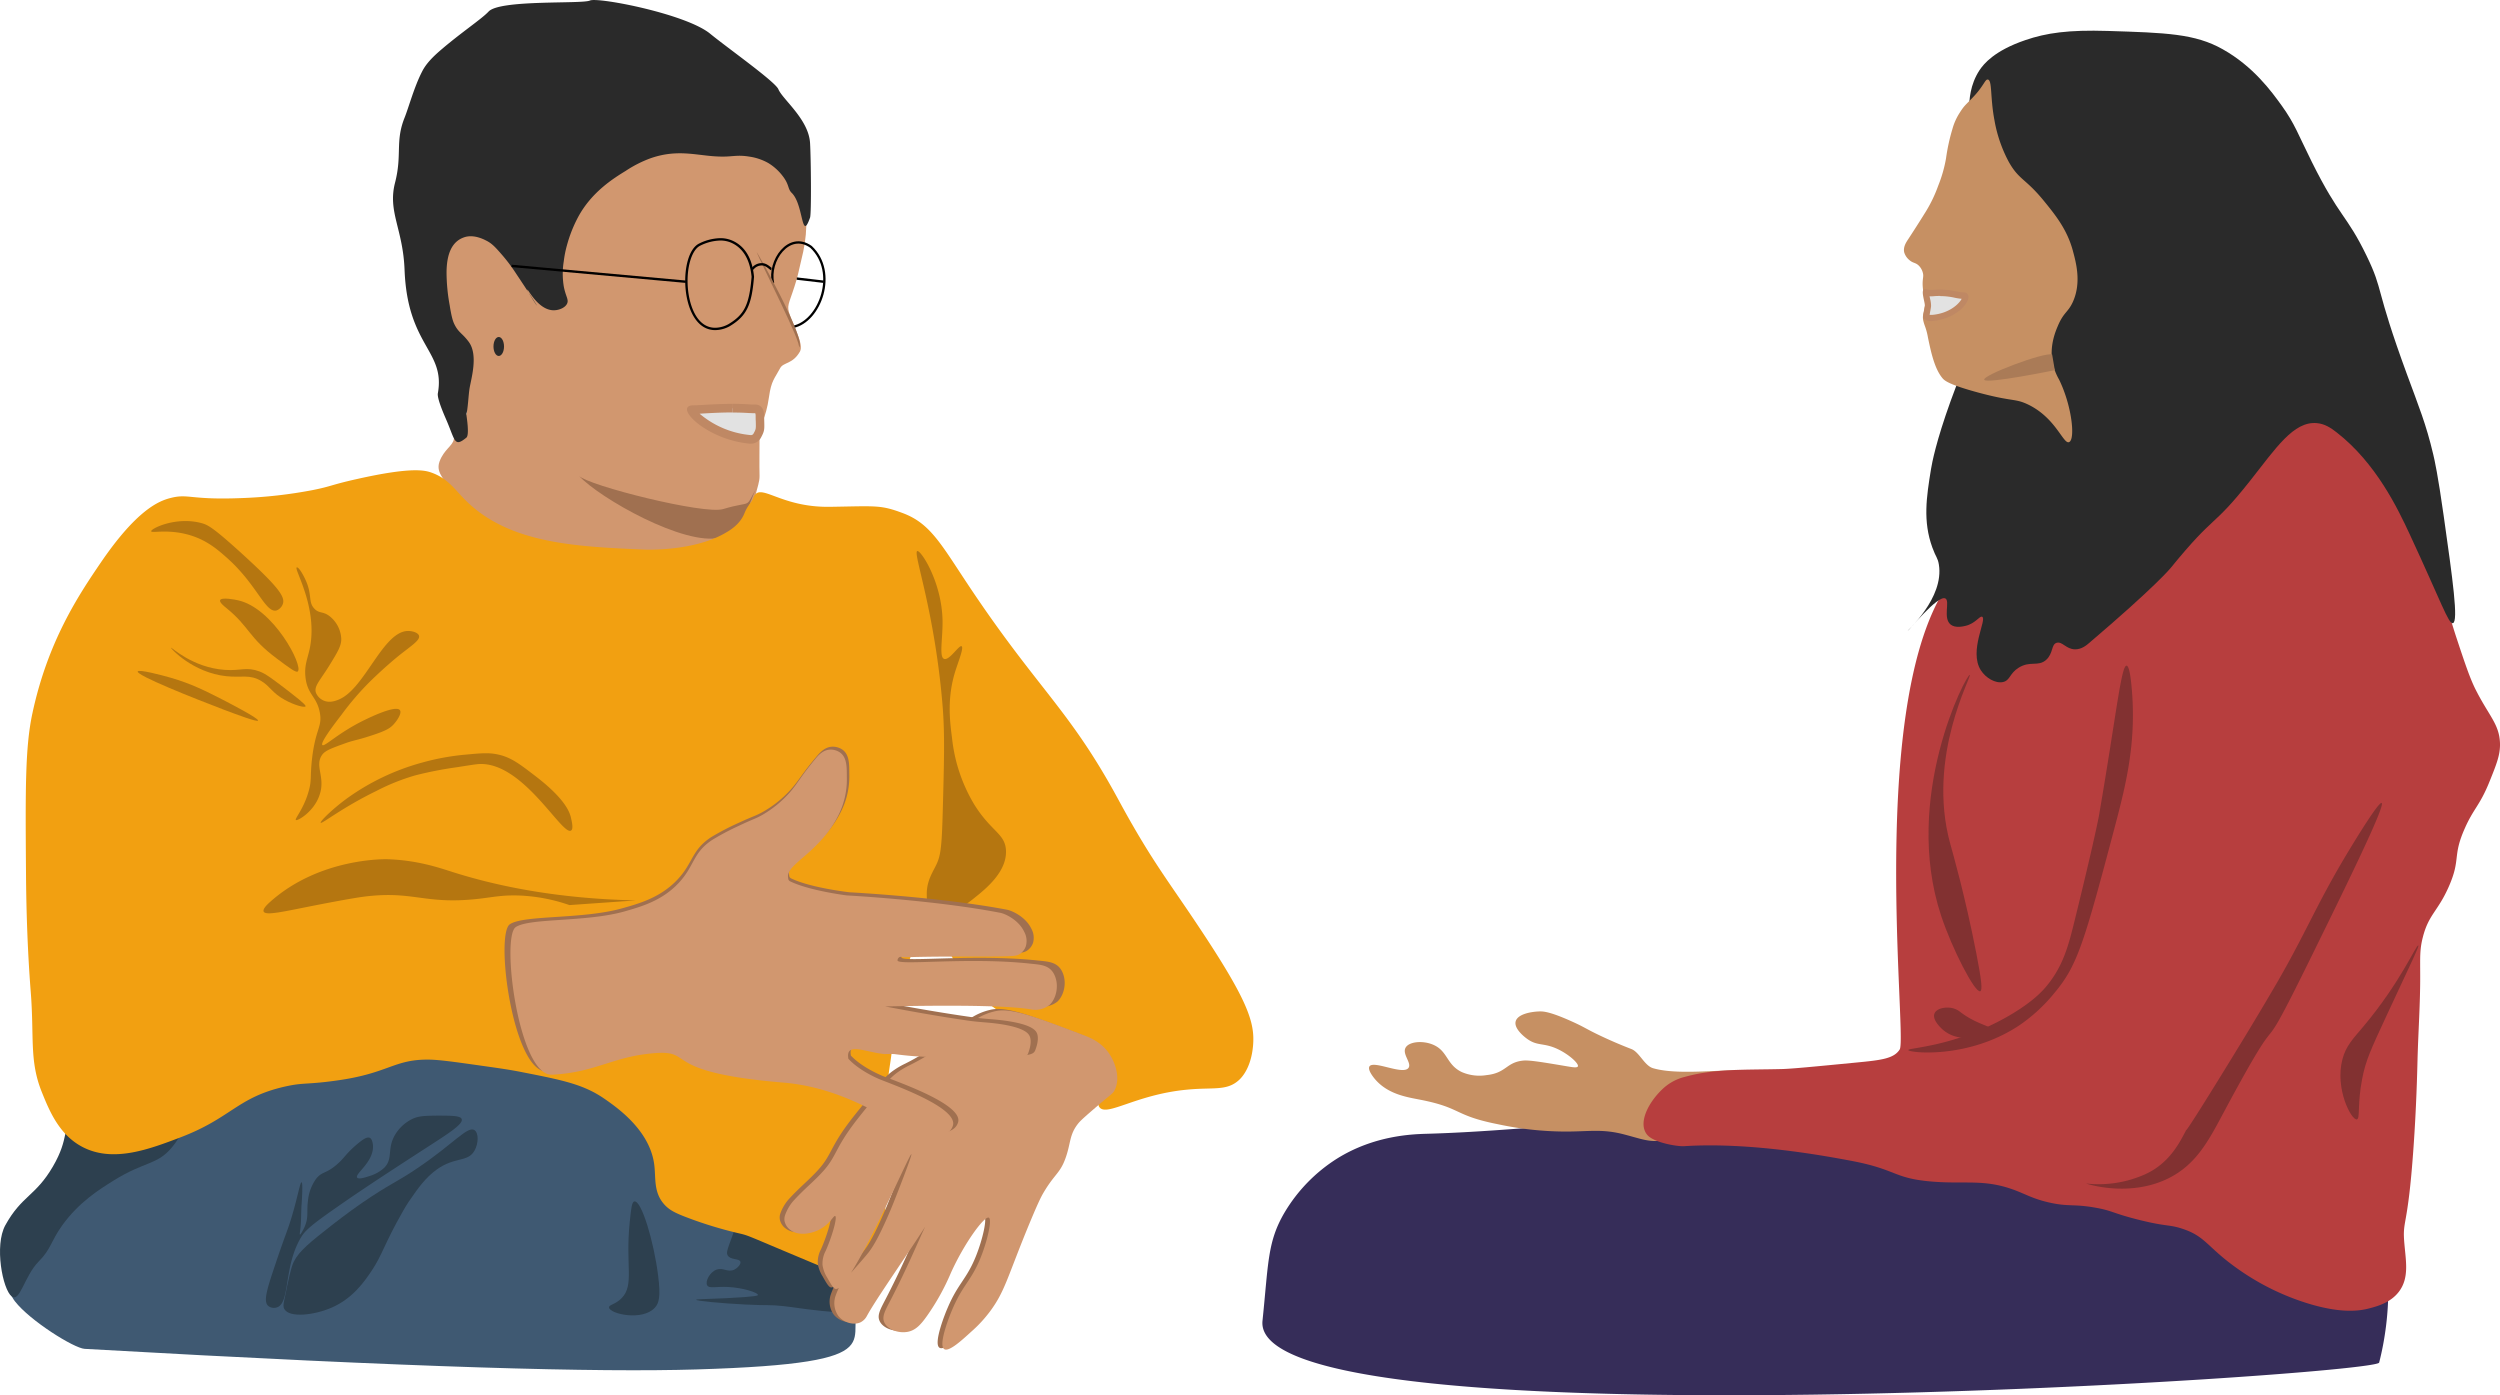 <svg xmlns="http://www.w3.org/2000/svg" viewBox="0 0 934.83 521.74"><defs><style>.a{fill:#d1976f;}.b{fill:#a07050;}.c{fill:#3f5972;}.c,.e{isolation:isolate;}.d,.e{fill:#2d404f;}.f{fill:#f2a011;}.g{fill:#b57610;}.h{fill:#2a2a2a;}.i{fill:#e2e2e2;}.j{fill:#bf8864;}.k,.l{fill:none;stroke:#000;stroke-miterlimit:10;}.k{stroke-width:0.87px;}.l{stroke-width:0.89px;}.m{fill:#362d59;}.n{fill:#c69063;}.o{fill:#b73e3e;}.p{fill:#823131;}.q{fill:#aa7b57;}</style></defs><title>Wiliam_Maria_3</title><path class="a" d="M169.68,164.3c-.36,2.36-3.71,3.84-5.33,8.29-1.76,4.85,3.46,7.23,2.37,10.07-2.63,6.84,16.42,20.53,44.43,24.29,39.69,5.33,52.73,3,64.58-4.15,2-1.22,9.52-4.09,7.4-9.18-2.76-6.64,1-11.37.89-15.7s0-9.48,0-16.59c0-2.34,2.32-4.28,3.55-13,.84-6,2.05-6.71,4.15-10.66,1.22-2.3,4.66-1.39,7.41-6.22,1.58-2.79-2.79-10-4.15-14.81-.82-2.87.61-4.19,3-12.44,0,0,.56-2,2.37-10.08,1.72-7.69,1.87-19.29-1.48-28.73-5.08-14.29-22.66-13.3-36.73-17.18-5.87-1.61-9.28,2.39-53.91,20.74C168.84,85.09,170.75,76,167.91,82.54c-3.92,9-8.47,31,2.37,57.47C179.32,162.12,171.76,150.77,169.68,164.3Z"/><path class="b" d="M216.48,177.92c3.35,3.63,46.81,14.58,53.91,12.44,11.85-3.55,7.63.61,13-8.88-4.55,8-3.85,17-14.22,19.55C256,204.28,224.26,186.34,216.48,177.92Z"/><path class="c" d="M36.39,409c-5.66,8.55-7.39,19.8-20.74,36.73-2.78,3.53-7.22,8.76-10.07,17.18-1.23,3.63-5.58,16.47,0,23.69s22.09,17.55,26.07,17.78c125,7.11,192.14,8.8,228.67,7.7,78.8-2.37,53.36-11.42,61.62-26.66,5.93-11-3.13-27.67-3.56-28.44-6.69-12-17.52-16.13-34.95-24.29-38.9-18.19-30.57-19-53.32-27.84-5.93-2.3-32.46-12.34-72.28-16C119.91,385.35,55.9,379.48,36.39,409Z"/><path class="d" d="M237.22,449.25c2.61-.47,7.27,14.82,8.89,27.85,1,7.9.25,10.25-1.19,11.84-4.68,5.19-16.87,2.37-17.18,0-.14-1.09,2.38-1.1,4.74-3.55,4.79-5,1.31-12.16,3-28.44C236,451.94,236.23,449.43,237.22,449.25Z"/><path class="d" d="M124.07,488.94c7.93-3.47,12.21-9.79,14.81-13.62,4.11-6.08,4.67-9.95,11.85-22.51.65-1.15,1.58-2.75,3-4.74,2.31-3.34,5.28-7.64,9.48-10.67,6.87-5,11.66-2.66,14.21-7.11,1.53-2.65,1.63-6.62,0-7.7-2.56-1.68-7.66,5-21.32,14.22-8.09,5.48-9.82,5.53-20.74,13-1.35.93-5.74,4-11.25,8.3-8.08,6.35-12.17,9.6-14.22,13.62-1.06,2.07-1.89,6.12-3.56,14.22-.35,1.73-.52,2.66,0,3.56C108.25,492.89,117.57,491.79,124.07,488.94Z"/><path class="d" d="M172.64,418.45c.65,1.74-4.35,5-11.25,9.47-9.95,6.43-24,15.53-33.18,21.92s-13.57,9.5-15.4,12.45c-7,11.23-4.08,25.28-9.48,26.65a3.4,3.4,0,0,1-3-.59c-1.87-1.61-.69-5.73,2.37-14.81,4-12,4.8-13.17,6.52-19,2.21-7.48,3-12.52,3.55-12.44s.12,6.57,0,8.3c-.24,3.35-.06,6.75-.59,10.07,0,.29-.19,1.12,0,1.18s1.29-1.82,1.77-3c1.52-3.57.67-5.58,1.19-9.48a16.87,16.87,0,0,1,3-8.29c2.25-2.93,3.6-1.82,7.7-5.33,3-2.54,3.31-4,7.7-7.71,2.39-2,3.78-2.82,4.74-2.37s1.17,2.45,1.19,3c.25,6.14-6.87,10.44-5.93,11.85.55.8,3.23-.09,4.74-.6a13.87,13.87,0,0,0,5.34-3c3.52-3.48.94-7.05,4.14-12.44a15.27,15.27,0,0,1,6.52-5.92c2.34-1.08,4.56-1.13,8.89-1.19C168.67,417.18,172.16,417.14,172.64,418.45Z"/><path class="d" d="M64.23,429.11c-5.59,6.65-10,5-21.92,12.44-5.31,3.32-12.79,8-19,16.59-4.47,6.25-4.09,8.77-8.88,13.62-5.31,5.38-7,15.43-10.07,13C1,482.15-2.19,465.76,2,458.14c6.13-11.08,11.28-10.81,17.77-21.92,6.4-11,3.11-14.12,8.29-20.14,10.77-12.5,36.81-12.59,41.47-4.15C72.34,417,67.58,425.12,64.23,429.11Z"/><path class="e" d="M268,474.73c-2.59.89-4.41,4.46-3.55,5.92.74,1.26,3.1.38,7.7.59,5.87.28,11.33,2.15,11.26,3,0,.19-.35.63-11.85,1.19-8,.39-11.25.34-11.26.59,0,.43,9.42,1.33,18.37,1.78s8.85,0,14.22.59c4.46.48,7.31,1.08,14.21,1.78,8.5.86,10.14.55,11.26-.59,2.34-2.39,1.64-7.35,0-10.67-2.49-5-7-6-16-10.07-16.3-7.37-23.35-14.05-26.66-11.25-.34.28-1.22,2.75-3,7.7-.78,2.22-1.11,3.25-.59,4.14,1.05,1.81,4.35,1.05,4.74,2.37.27.92-1,2.33-2.37,3C272.06,475.86,270.43,473.9,268,474.73Z"/><path class="f" d="M161.39,176.74c-2.52-.91-7.53-2.19-27.85,2.37-10.09,2.26-9.32,2.68-16.58,4.14a172.84,172.84,0,0,1-26.66,3c-19.33.79-19.81-1.8-26.66,0-4.14,1.08-12.42,4.24-26.07,24.29-8.23,12.09-19.72,29.34-25.47,56.28-2.73,12.77-2.61,28.66-2.37,60.42.16,22,1.29,37.61,1.78,43.84,1.31,16.82-.58,25.61,4.14,37.32,2.77,6.85,6.4,15.85,15.11,20.44,11.48,6.06,25,.91,36.73-3.55,19.14-7.29,21.15-14.94,39.1-19,7.27-1.63,8-.6,20.14-2.37,18.43-2.67,20.65-7.73,33.18-7.7,4.06,0,9.62.8,20.73,2.37,5.35.76,10,1.4,14.81,2.37,15.28,3,22.92,4.56,30.81,10.07,4.67,3.26,16.65,11.64,18.36,24.29.69,5-.33,10.24,3.56,14.81,1.92,2.26,4.17,3.34,7.7,4.74a151.78,151.78,0,0,0,21.33,6.52c3,.77,3.11,1,21.92,8.88,24.5,10.31,25.47,10.43,26.66,10.07,11.69-3.48.22-38.91,7.11-82.94,1.25-8,5.29-48.46,14.81-49.17,6.86-.51,8.38,20.27,28.43,31.4,5.75,3.2,8.45,3.05,17.18,8.3,7.75,4.65,18,11,18.37,19.55.14,3.7-1.69,5-.6,6.51,2.71,3.73,13.58-4.68,32.59-6.51,10-1,14.92.59,19.55-3.56.83-.74,4.6-4.31,5.33-13s-2-16.94-20.73-45c-10-15-15.39-21.87-24.29-37.32-2.83-4.9-4.52-8.09-5.93-10.66-18.11-33.17-29.8-40.44-55.69-79.39-10.16-15.28-14.13-22.84-24.29-26.66-8.44-3.17-10-2.63-27.25-2.37-19.25.3-26.36-9.77-28.73-3.25-.62,1.71-2,2.49-3.26,5.62-1.73,4.37-5.71,6.59-7.7,7.71-12,6.69-29.62,5.92-29.62,5.92-26-1.13-51.27-2.22-67.54-19C169.9,182.78,167.32,178.88,161.39,176.74Z"/><path class="g" d="M237.81,336.69c-31.05-.67-53.56-5.84-68.72-10.66-5.1-1.62-13.09-4.39-24.29-4.74,0,0-25.12-.79-43.84,16-1.29,1.16-2.76,2.67-2.37,3.56.74,1.66,7.48,0,19.55-2.37,4-.78,11.7-2.26,16.59-3,19.84-2.84,23.41,3,44.43.59,5.51-.64,9-1.47,15.4-1.19a64.87,64.87,0,0,1,18.37,3.56"/><path class="g" d="M119.92,307.66c.42.55,7.9-5.61,20.73-11.85a78.75,78.75,0,0,1,14.81-5.92,142.18,142.18,0,0,1,15.41-3c4.75-.75,7.13-1.13,8.29-1.19,16.52-.82,31,26.9,34.36,24.88.95-.56.37-3.1,0-4.73-.44-1.94-1.91-6.85-13-15.41-6.26-4.81-9.38-7.22-14.22-8.29-3.46-.77-6.3-.52-11.85,0a90.13,90.13,0,0,0-16.59,3,87.32,87.32,0,0,0-28.43,13.63C124,302.8,119.58,307.23,119.92,307.66Z"/><path class="g" d="M120.51,282.19c1.15-1.56,3.53-2.42,8.3-4.15,3.78-1.37,4.54-1.17,10.07-3,5.29-1.72,6.92-2.66,8.29-4.15s3.18-4.22,2.37-5.33c-1.48-2-11,2.59-13,3.56-10.11,4.88-15.17,10.27-16,9.47s4-7.24,7.11-11.25a104.89,104.89,0,0,1,10.66-12.44c6.22-6.1,11.26-10.07,11.26-10.07,4.4-3.47,7.59-5.49,7.11-7.11-.34-1.18-2.5-1.8-4.15-1.78-9.28.14-15.94,21.15-25.47,25.47-1,.45-3.51,1.6-5.93.6a5.45,5.45,0,0,1-3-3c-.79-2.48,1.51-4.42,5.33-10.66,2.81-4.58,4.21-6.93,4.15-9.48a11.49,11.49,0,0,0-4.15-8.29c-2.67-2.17-4.06-1-5.92-3-2.3-2.43-.82-4.89-3-10.08-1-2.37-2.82-5.54-3.56-5.33-1.3.38,8.24,15.24,4.74,30.81-.77,3.46-2,6-1.48,10.37.75,6.49,4.17,7,5.33,13,1.09,5.66-1.73,6-3,18.36-.6,6.09,0,7.21-1.18,11.26-1.9,6.69-5.31,10.21-4.74,10.66s6.86-3.14,8.88-9.47C121.77,290.57,117.48,286.31,120.51,282.19Z"/><path class="g" d="M343,206.06c-1.76.54,6.56,22.21,9.48,58.06.85,10.47.56,20.6,0,40.88-.36,12.53-.88,15.24-2.37,18.36-1.37,2.86-3.49,5.9-3.56,10.67,0,1.72-.09,6,2.37,7.7,4.35,2.93,13.59-4.47,15.4-5.93,4.29-3.43,12.21-9.79,11.85-17.77-.29-6.35-5.51-7-11.85-17.18A60.5,60.5,0,0,1,356,276c-.8-6.17-1.93-14.84,1.18-24.88,1.19-3.84,3.33-9,2.37-9.48s-4.55,5.44-6.51,4.74-.49-7.6-.59-14.22C352.21,217.62,344.32,205.65,343,206.06Z"/><path class="g" d="M82.3,224.43c.52-1.26,5.91-.13,6.52,0,13.47,2.81,24.78,24.83,22.51,26.66-.65.52-3-1.24-7.7-4.74-10.85-8.08-10.16-11.81-19-19C83.81,226.69,82,225.24,82.3,224.43Z"/><path class="g" d="M63.94,242.2c-.17.28,8.26,9.36,20.73,10.66,5.69.6,8.71-.8,13,1.78,3.46,2.06,4,4.44,8.89,7.11,3.39,1.86,7.34,3,7.7,2.37.09-.17.09-.71-5.92-5.33s-8.81-6.78-11.26-7.7c-5-1.87-6.93-.17-13-.6C72,249.66,64.09,241.93,63.94,242.2Z"/><path class="g" d="M51.49,251.09c-.51,1.46,20.93,10,32,14.21,5.63,2.12,12.74,4.78,13,4.15.38-.84-11.68-7-13-7.7-6.71-3.43-12-6.1-19.55-8.29C60.4,252.43,51.81,250.18,51.49,251.09Z"/><path class="b" d="M291.72,454a16.51,16.51,0,0,1,3-5.33c4.26-4.71,7.75-7.35,11.26-11.26,5.19-5.76,4.28-8.4,12.44-18.95.82-1.07,1.43-1.81,2.37-3,7.93-9.73,9.29-12.42,13.63-15.4a30.4,30.4,0,0,1,4.14-2.37c17.7-8.83,20.87-17.72,32-20.14,5.82-1.27,14.74,2.12,32.59,8.89,2.61,1,6.59,2.57,9.48,6.51,2.75,3.76,4.64,9.81,2.37,14.22-.69,1.33-1.11,1.26-6.52,5.92-4.1,3.54-6.14,5.3-7.11,6.52-3.36,4.25-2.67,7.3-4.74,13s-4.12,5.87-8.29,13c-.8,1.36-2.05,3.62-6.22,13.92-7.31,18-8.3,23-13.63,30.21a48,48,0,0,1-7.11,7.7c-3.5,3.21-8.32,7.62-10.07,6.52-2.53-1.59,2.6-13.95,3-14.81,3.93-9.33,7.14-10.71,10.67-19.55,2.54-6.39,4.27-14.23,3-14.81-1.67-.73-9.26,9.7-14.22,20.73a86.18,86.18,0,0,1-8.89,16c-2.27,3.19-4.16,5.32-7.11,5.92-3.4.7-7.68-.75-8.88-3.55-.93-2.15.3-4.31,2.37-8.29,8.42-16.27,12.64-27.95,14.81-30.81a2.86,2.86,0,0,0,.54-1.09c.35-1.51-.89-2.61-1.13-3.65-.65-2.68,4.75-7.3,5.92-6.52,3,2-23.18,37.3-29,48a5.53,5.53,0,0,1-2.37,2.37c-2.47,1.18-6.29.19-8.29-2.37a8.31,8.31,0,0,1-1.19-7.11,26.6,26.6,0,0,1,1.19-3c.16-.35.36-.76.59-1.19a12.34,12.34,0,0,1,2.37-3c.89-.84,2.37-2.53,5.33-5.92.86-1,1.95-2.23,3-3.56,1.36-1.78,2.95-4.18,5.93-10.66,1.89-4.12,3.16-7.32,3.55-8.29,1.92-4.83,6.91-17.62,6.52-17.78-.79-.33-23.12,52.16-28.44,50.36-.86-.29-1.9-2.21-3-4.15a12.3,12.3,0,0,1-1.78-4.74,10.12,10.12,0,0,1,1.19-5.33c2.5-5.67,4.4-12.56,3.55-13-.57-.32-1.77,2.67-5.33,4.74-3.36,2-8.26,2.77-11.25.59a5.51,5.51,0,0,1-2.37-3.56A4.6,4.6,0,0,1,291.72,454Z"/><path class="a" d="M293.5,454.58a16.51,16.51,0,0,1,3-5.33c4.25-4.71,7.75-7.35,11.26-11.25,5.19-5.77,4.28-8.41,12.44-19,.82-1.06,1.42-1.81,2.37-3,7.93-9.74,9.29-12.43,13.62-15.41a32.17,32.17,0,0,1,4.15-2.37c17.69-8.83,20.86-17.72,32-20.14,5.82-1.26,14.74,2.12,32.58,8.89,2.62,1,6.59,2.57,9.48,6.51,2.76,3.76,4.65,9.82,2.37,14.22-.68,1.33-1.1,1.26-6.51,5.93-4.1,3.53-6.15,5.29-7.11,6.51-3.37,4.25-2.68,7.3-4.74,13s-4.13,5.86-8.3,13c-.79,1.36-2,3.62-6.22,13.92-7.31,18-8.29,23-13.62,30.22a49.31,49.31,0,0,1-7.11,7.7c-3.5,3.2-8.32,7.62-10.07,6.51-2.54-1.59,2.6-13.95,3-14.81,3.92-9.33,7.14-10.71,10.66-19.55,2.55-6.38,4.28-14.23,3-14.81-1.67-.73-9.27,9.7-14.22,20.74a86.53,86.53,0,0,1-8.89,16c-2.27,3.19-4.16,5.32-7.11,5.93-3.41.7-7.68-.76-8.88-3.56-.93-2.15.3-4.31,2.37-8.29,8.42-16.27,12.64-27.95,14.81-30.81a2.9,2.9,0,0,0,.53-1.08c.36-1.52-.88-2.62-1.13-3.66-.64-2.68,4.75-7.3,5.93-6.51,3,2-23.18,37.29-29,48a5.47,5.47,0,0,1-2.37,2.37c-2.48,1.18-6.29.2-8.29-2.37a8.31,8.31,0,0,1-1.19-7.11,26.6,26.6,0,0,1,1.19-3c.16-.35.35-.76.59-1.18a12.24,12.24,0,0,1,2.37-3c.88-.84,2.37-2.53,5.33-5.92.86-1,1.95-2.23,3-3.55,1.36-1.79,2.95-4.19,5.93-10.67,1.89-4.11,3.16-7.31,3.55-8.29,1.91-4.82,6.9-17.61,6.52-17.77-.79-.33-23.12,52.15-28.44,50.35-.86-.29-1.91-2.21-3-4.15a12.24,12.24,0,0,1-1.78-4.74,10,10,0,0,1,1.19-5.33c2.5-5.66,4.4-12.56,3.55-13-.57-.32-1.77,2.67-5.33,4.74-3.36,1.95-8.27,2.77-11.26.59a5.51,5.51,0,0,1-2.37-3.55A4.77,4.77,0,0,1,293.5,454.58Z"/><path class="b" d="M204.6,400.67c15.33-.71,22.5-6.05,35.83-7.7,21.42-2.65,1.83,6.52,52.85,10.67,25.68,2.08,43.13,16.58,52.85,19.55,1.74.53,10.67,1.71,12.14-3.56,1.83-6.52-21.5-14.69-27.94-17.18,0,0-7.05-2.74-11.54-7.11l-.61-.59h0c-1.21-6.52,6.69-2.37,14-1.78.82.07,2.76-.19,3.64,0,14,1.78,15.79.59,30.37,1.19,9.74,1.21,12.73,1.1,16.4.59,4.25-.59,4.25-1.19,4.86-3,.37-1.1,1.22-4.15,0-5.93-.56-.81-2.34-2.86-11.54-4.14-4.25-.6-7.29-.6-11.54-1.19-16.38-2.28-32.18-5.41-32.19-5.33s43.73-1.19,56.49,1.18a8.91,8.91,0,0,0,6.68-1.77c2.4-2.15,3.83-7.14,1.82-11.26-1.79-3.68-5.31-3.74-9.11-4.15-24-2.54-50.55.8-51-1.18a1.47,1.47,0,0,1,.61-1.19c.65-.43,1.59,0,1.82,0,15.8-.59,38.11,0,42.52-.59a5.15,5.15,0,0,0,1.83-.59,5.76,5.76,0,0,0,2.43-3,7,7,0,0,0-.61-5.33c-2.13-4.48-7.28-6.77-9.11-7.11-24.91-4.74-58.92-6.52-58.92-6.52S303,332,295.71,328.4a1.3,1.3,0,0,1-.61-1.19c-.8-3.16,4.29-6.2,9.11-10.66,2.7-2.49,8.52-8,11.55-16a29.25,29.25,0,0,0,1.82-11.25c0-3.68,0-7-2.43-8.89a6.41,6.41,0,0,0-4.25-1.18c-2.63.25-4.37,2.25-5.47,3.55-5.7,6.74-6.64,9-9.72,12.44a41.71,41.71,0,0,1-10.33,8.3c-2.88,1.63-3.72,1.63-9.11,4.14A95.93,95.93,0,0,0,266,313c-7.46,4.82-6.7,9.62-12.76,16-6.33,6.66-14.23,8.87-20.65,10.66-14.85,4.16-36.6,2.42-41.91,5.93C185,349.29,191.84,401.27,204.6,400.67Z"/><path class="a" d="M206.41,401.86c15-.71,22-6.05,35-7.7,20.88-2.65,1.77,6.51,51.54,10.66,25,2.09,42.06,16.59,51.54,19.55,1.7.53,10.41,1.72,11.85-3.55,1.77-6.52-21-14.69-27.26-17.18,0,0-6.88-2.74-11.25-7.11l-.59-.6c-1.19-6.51,6.51-2.37,13.62-1.77a32.52,32.52,0,0,1,3.56,0c13.62,1.77,15.4.59,29.62,1.18,9.5,1.21,12.41,1.11,16,.59,4.15-.59,4.15-1.18,4.74-3,.37-1.09,1.19-4.15,0-5.92-.54-.82-2.28-2.87-11.25-4.15-4.15-.59-7.11-.59-11.26-1.18-16-2.29-31.38-5.41-31.4-5.34s42.66-1.18,55.1,1.19a8.52,8.52,0,0,0,6.51-1.78c2.34-2.14,3.74-7.14,1.78-11.25-1.75-3.68-5.17-3.75-8.89-4.15-23.38-2.55-49.3.79-49.76-1.19a1.48,1.48,0,0,1,.59-1.18c.63-.43,1.55,0,1.78,0,15.4-.59,37.16,0,41.47-.59a5,5,0,0,0,1.78-.6,5.62,5.62,0,0,0,2.37-3,7.1,7.1,0,0,0-.6-5.33c-2.07-4.47-7.1-6.76-8.88-7.11-24.29-4.74-57.47-6.52-57.47-6.52s-14.21-1.77-21.32-5.33a1.3,1.3,0,0,1-.6-1.18c-.78-3.16,4.18-6.21,8.89-10.67,2.63-2.49,8.31-8,11.26-16a30.1,30.1,0,0,0,1.77-11.26c0-3.68,0-7-2.37-8.88a6.15,6.15,0,0,0-4.14-1.19c-2.56.25-4.26,2.25-5.33,3.56-5.56,6.74-6.48,9-9.48,12.44a41.3,41.3,0,0,1-10.07,8.29c-2.82,1.63-3.64,1.63-8.89,4.15a93.58,93.58,0,0,0-10.07,5.33c-7.27,4.82-6.53,9.62-12.44,16-6.18,6.66-13.88,8.87-20.15,10.67-14.48,4.15-35.69,2.42-40.87,5.92C187.3,350.48,194,402.45,206.41,401.86Z"/><path class="h" d="M166.72,156.6c-1.63-3.73-3.24-7.92-3-9.48,2.91-16.06-11.34-17.55-12.44-46.21-.59-15.41-6.36-21.7-3.56-32.59,2.71-10.5,0-15.4,3.56-24.29,1.57-3.92,3.62-11.58,6.51-17.18,1-2,2.62-4.3,6.52-7.7,7.81-6.78,15.76-12,18.37-14.81,4.19-4.58,35-2.76,37.91-4.14s36,5,45,12.44c6.51,5.33,24.28,17.88,25.47,20.73,1.59,3.83,11.33,11.24,11.85,20.14.35,6.1.53,26.33,0,27.85-3.3,9.39-2.36-4.8-6.82-9.19-1.69-1.66-.79-3-3.55-6.51a19.35,19.35,0,0,0-5.33-4.74,20.4,20.4,0,0,0-7.11-2.37c-4.15-.68-6.15,0-9.48,0-8.92.14-16.22-3.21-27.25.59A44.21,44.21,0,0,0,234,63.88c-4.52,2.78-12.67,7.8-17.77,17.18A50.25,50.25,0,0,0,212,91.72a39.32,39.32,0,0,0-1.18,5.93,29.12,29.12,0,0,0,0,9.48c.73,3.86,2,4.93,1.18,6.51s-3.32,2.5-5.33,2.37c-5.53-.35-9.21-7.89-9.48-7.7s3.48,6,3.55,5.93-4.79-7.51-7.7-11.85a63.37,63.37,0,0,0-5.33-7.11c-2.43-2.79-3.69-4.21-5.92-5.33-1.15-.58-4.8-2.42-8.3-1.19-4.33,1.52-6.44,5.83-6.51,13a69,69,0,0,0,1.18,12.44c.77,4.87,1.34,6.22,1.78,7.11,1.56,3.13,2.93,3.28,5.33,6.51,3.64,4.9.91,13.74.3,17.48-.39,2.4-.66,8.22-1.19,9.48-.07.17,1.33,7.83,0,8.88C169.75,167.43,170.27,164.7,166.72,156.6Z"/><path class="i" d="M280.87,164.36h-.23c-12.52-1.09-21.61-8.84-22.06-11.07a3,3,0,0,1,.82-.09c1,0,2.41-.08,4.19-.18,2.83-.16,6.35-.36,10.27-.36,2.25,0,4.39.07,6.38.21.65,0,1.3.06,1.94.06h.24c.46,0,1.73,0,1.78,2.52,0,.78,0,1.44,0,2,.09,3.2.09,3.39-1,5.49A2.67,2.67,0,0,1,280.87,164.36Z"/><path class="j" d="M273.86,151.05v3.21c2.21,0,4.32.06,6.27.2.67,0,1.35.06,2,.06h.28a2.61,2.61,0,0,1,.15.94c0,.79,0,1.46.05,2,.08,3,.08,3-.85,4.68a1.07,1.07,0,0,1-.92.56h-.09a34.23,34.23,0,0,1-19.14-8l2-.12c2.81-.16,6.3-.35,10.18-.35v-3.21m0,0c-6.44,0-12,.54-14.46.54-7.93,0,4.61,12.92,21.1,14.35a2.3,2.3,0,0,0,.37,0,4.29,4.29,0,0,0,3.75-2.26c1.56-2.9,1.27-3.12,1.18-8.29,0-2.3-1.08-4.09-3.37-4.09h-.27c-.6,0-1.21,0-1.81-.06-2.21-.15-4.4-.21-6.49-.21Z"/><path d="M269.32,89.94a10.21,10.21,0,0,1,3.89.73c6.73,2.8,7.57,10.34,7.84,12.84-.89,10.45-2.67,14.09-8.62,17.68a10.44,10.44,0,0,1-5,1.37,7.42,7.42,0,0,1-2.29-.34c-5.14-1.59-7.47-8.65-7.94-14.72-.56-7.35,1.42-14.07,4.62-15.63a17.83,17.83,0,0,1,7.53-1.93m0-.88a18.41,18.41,0,0,0-7.91,2c-7.59,3.69-7.27,28.67,3.44,32a8.48,8.48,0,0,0,2.55.38,11.33,11.33,0,0,0,5.48-1.49c6.4-3.86,8.18-8,9.05-18.45-.28-2.59-1.09-10.61-8.38-13.64a10.93,10.93,0,0,0-4.23-.8Z"/><path class="k" d="M289.07,105.83c-1.88-8.21,5.91-19.44,14.2-13.51,10.08,9.48,3.42,27.86-6.75,29.91"/><path class="b" d="M283,94.45c1.06,3,17.27,34.72,15.69,35.52C302.27,128.17,282.42,92.72,283,94.45Z"/><path class="l" d="M281.35,100.61a4.29,4.29,0,0,1,3.56-1.78c1.78,0,3.14,1.7,3.55,1.78"/><line class="l" x1="256.47" y1="105.35" x2="191.31" y2="99.43"/><line class="l" x1="308.01" y1="105.35" x2="297.94" y2="104.17"/><path class="g" d="M56.53,198.66c-.15-1,9.37-5.69,19-3,2.15.61,4.12,1.54,14.81,11.25,14.27,13,16.34,16.37,15.4,19a4,4,0,0,1-2.37,2.37c-4.13,1-7.24-9.63-18.36-19.55-3.36-3-7.14-6.3-13-8.3C63.4,197.54,56.65,199.51,56.53,198.66Z"/><ellipse class="h" cx="186.5" cy="129.56" rx="1.97" ry="3.55"/><path class="m" d="M887.64,454.27c7.51,15.38,6.27,38.7,2,55.25-1.24,4.73-422.55,32.42-417.55-15.65,2.26-21.71,1.8-29.54,8.31-40.58a60.22,60.22,0,0,1,19.56-20.05c14-8.74,28.3-9.13,33.74-9.29,43-1.2,86.29-8.67,129.08-3.91C817,437.22,871,420.09,887.64,454.27Z"/><path class="n" d="M514.25,403.64c-.4-.47-3-3.53-2.17-4.87,1.54-2.41,12.59,3.38,14.61.54,1.29-1.81-2.48-5.13-1.08-7.58,1.3-2.25,6.39-2.74,10.28-1.08,5.58,2.37,4.91,7.51,10.83,10.28a16.62,16.62,0,0,0,9.2,1.08c7.33-.78,7.24-4.71,13.52-5.41,2.36-.26,7.17.55,16.78,2.17,1.75.29,3.49.6,3.79,0,.49-1-3.24-4.46-7.58-6.5-5.26-2.46-7.5-1-11.36-3.79-.53-.37-5-3.64-4.33-6.49s6-3.75,9.2-3.79c1.2,0,3.75.1,11.9,3.79,5,2.26,5.08,2.7,10.82,5.41,2.75,1.3,6.64,3.05,11.37,4.87,3,1.16,4.88,6.23,8.11,7.17,10.91,3.18,31.13-.65,35.18,1.62,6.7,3.76-4.7,12.91-8.66,20.43-5.62,10.68-10.28,3.51-22.73,5-5.42.65-7.83-.52-14.61-2.29-8.43-2.21-13.21-1-22.72-1.08a122.44,122.44,0,0,1-24.36-2.71c-16.8-3.32-13.46-6.13-29.22-9.2C526.16,410.26,519.09,409.22,514.25,403.64Z"/><path class="o" d="M734.36,211.52c-38.29,35.86-20.9,176-24,180.9-2.15,3.44-6.89,4-16.14,4.89-16.16,1.57-24.23,2.35-27.87,2.44-13.78.35-25.16-.2-36.35,2.93a18.65,18.65,0,0,0-8.66,4.87c-5.34,5.22-8.83,12.65-5.41,16.78,2.47,3,11.42,4.42,13.75,4.27,24.58-1.6,52.48,3.59,62.1,5.38,17.62,3.28,16,6.59,30.31,7.82,13,1.12,20-1.13,31.78,3.42,4,1.55,6.57,3.1,12.22,4.4,7.44,1.72,9.3.48,17.61,2,6.25,1.12,6.18,2,15.64,4.4,10.81,2.75,11.57,1.77,16.62,3.42,9,2.94,9.23,6.9,21,15.16a92.4,92.4,0,0,0,27.38,13.2c11.75,3.36,18,2.37,21.51,1.47,3-.79,8.08-2.1,11.25-6.36,3.8-5.1,2.54-11.28,2-17.6-.9-9.77,1.21-4.8,3.42-36.67,1-14.35,1.31-25.91,1.47-32.27.27-10.59,1.05-21.18,1-31.78,0-6.48-.22-9.51,1-14.18,2.19-8.58,5.65-9.59,9.78-19.07,4.46-10.26,1.22-11,5.86-21.51,3.38-7.67,5.62-8.49,9.29-17.6,2.69-6.66,4-10,3.91-14.18-.2-7.31-4.18-10.31-9.29-20.54-2-4.11-3.65-8.93-6.84-18.57-10.21-30.84-8.59-47.47-18.09-66.5-6.56-13.13-18-26.5-28.85-32.27C841,123.82,783.63,151.84,734.36,211.52Z"/><path class="p" d="M730.21,377c-2.45-.6-6-.08-6.85,2-.9,2.29,2.24,5.22,2.94,5.87a12.28,12.28,0,0,0,5.86,2.93c5.73,1.29,12.57-.48,12.72-2.44.13-1.77-5.33-2-11.74-6.85A7.71,7.71,0,0,0,730.21,377Z"/><path class="p" d="M713.58,392.66c.14,1,22.28,3.58,41.56-9.29a61.59,61.59,0,0,0,13.2-12.22c8.48-10.2,10.9-18.28,22.49-62.09,4-15.2,8-30.82,6.36-50.85-.23-2.75-.79-9.23-2-9.29-2-.1-3.87,18.56-10.26,55.74,0,0-1.41,8.17-9.29,40.09-2.22,9-4.26,16.84-10.76,24.44-1.27,1.49-5.44,6.16-15.64,11.74C729.78,391.58,713.46,391.76,713.58,392.66Z"/><path class="p" d="M890.58,300.26c-1.27-.68-13,19-14.18,21C865.89,339,861.74,349.78,851,368.22c-2.86,4.91-6.35,10.75-6.35,10.75-3.44,5.76-6.3,10.46-9.78,16.14-20.2,32.94-16.74,26.21-17.6,27.87-2,3.77-5.43,10.85-13.2,15.15-.8.44-1.41.73-2,1a42.44,42.44,0,0,1-22,3.42c0,.07,16.07,5.38,30.8-1.95,10.37-5.16,15-14.05,20.54-24.45,26.05-48.62,9.52-10.91,32.75-58.18C877,331.86,892.12,301.08,890.58,300.26Z"/><path class="p" d="M904.27,353.55c-.75-.43-6.57,13.68-20.54,30.31-3.84,4.57-6.49,7.19-7.82,12.23-2.9,11,3.35,22.84,5.38,22.49,1.33-.23.13-5.59,2-15.16,1.29-6.76,3.19-10.91,9.29-24C902.78,357.56,904.66,353.78,904.27,353.55Z"/><path class="p" d="M736.56,252.34c1,.26-16.25,30.45-7.33,63.07.9,3.28,5.53,19.29,9.78,41.07,1.91,9.83,2.39,13.86,1.46,14.18-2,.69-10.57-15.92-14.66-28.36C711.21,298,735.37,252,736.56,252.34Z"/><path class="h" d="M736.32,40.39c.06-2.88.28-8.68,3.91-14.18C741.72,24,745.61,19,757.34,15c7.85-2.69,16.1-3.89,30.81-3.43,21.76.68,32.64,1,43,6.85,11.52,6.46,18.31,15.9,22,21,5,6.94,6.21,10.88,11.25,21,10.47,21.07,13,19.67,20.53,35.2,6.57,13.56,2.87,11,15.16,44.49,4.36,11.9,7.08,18.35,9.78,29.83.5,2.11,1.73,7.52,3.91,23,3.36,23.76,5.58,39.53,3.42,40.09-1.61.41-4.38-7.95-16.13-33.25-4.39-9.45-12.58-26.67-27.38-38.14-2.21-1.71-4.38-3.15-7.34-3.42-8.73-.8-15.36,9.42-24.93,21.51-14.6,18.44-12.65,11.67-29.83,32.76,0,0-5.44,6.69-30.31,27.87-1.13,1-3,2.49-5.38,2.45-3.33-.06-4.75-3.05-6.84-2.45s-1.23,3.93-3.91,6.36c-3,2.7-5.94.26-10.27,2.93-3.5,2.17-3.2,4.78-5.87,5.38-2.83.64-6.5-1.55-8.31-4.4-4.61-7.23,2.45-19.12.49-20-1-.45-2.37,2.52-6.36,3.43-1,.22-3.67.83-5.38-.49-3.05-2.37-.19-8.8-2-9.78-2.8-1.56-14,12.4-14.18,12.22s13.79-12.33,11.73-24.93c-.42-2.58-1.1-2.65-2.44-6.36-3.57-9.84-2.21-18.8-.49-29.34.38-2.29,1.83-10.15,7.33-25.42,5.57-15.44,7.94-18,10.27-24.94C748.51,99,735.57,74.77,736.32,40.39Z"/><path class="n" d="M773.72,165.31c-2.2,1-4.93-9.18-15.64-14.18-4.71-2.19-5.58-.88-18.58-4.4-11-3-12.46-4.47-13.2-5.38-2.95-3.58-4.24-9.72-5.38-15.15a23.3,23.3,0,0,0-1-3.91c-1.11-3-1-3.82-.6-5.32s.22-1.38.6-3c.21-.9-.09-1.26-.49-3.42a27.16,27.16,0,0,1-.49-3.91c-.09-2.71.53-3.24,0-4.89a5.72,5.72,0,0,0-1.46-2.44c-1.22-1.18-2.07-.85-3.43-2a6,6,0,0,1-2-2.93c-.47-2,.74-3.79,1.46-4.89,0,0,3.6-5.47,6.85-10.76a51.65,51.65,0,0,0,4.4-9.29,50.37,50.37,0,0,0,2.93-10.27,72.12,72.12,0,0,1,2.4-11,21.84,21.84,0,0,1,2.7-6c2-3.17,2.36-2.93,5.66-6.55,3.47-3.83,3.89-6.07,4.89-5.87,1.66.32.81,6.52,2.44,15.15a51.56,51.56,0,0,0,5.38,15.65c3.85,6.84,6.25,6.12,13.2,14.67,4.15,5.1,8.63,10.61,10.76,18.58,1.14,4.25,3.27,11.83,0,19.07-1.82,4-3.41,3.79-5.62,9-1,2.32-3.12,7.6-2,13.69a22.22,22.22,0,0,0,2.45,6.36C774.77,151.75,776.08,164.24,773.72,165.31Z"/><path class="q" d="M742,142.06c1.12,1.53,26.36-3.64,26.36-3.64l-1-5.87C764.43,131.58,740.81,140.46,742,142.06Z"/><path class="i" d="M721.94,119a2.3,2.3,0,0,1-1.61-.53,18.11,18.11,0,0,1,.35-2.54,13.83,13.83,0,0,0,.24-1.5,9.88,9.88,0,0,0-.34-2.37,16.09,16.09,0,0,1-.43-2.59l.46.09a6.34,6.34,0,0,0,1,.15h.16c.44,0,.89,0,1.33-.06.82-.06,1.62-.09,2.38-.09a26.17,26.17,0,0,1,5.7.64,14.35,14.35,0,0,0,2.76.38c.91,0,.92.31.93.49.11,2-4.36,7.09-12.09,7.87a7.73,7.73,0,0,1-.85.06Z"/><path class="j" d="M721.33,109.33h0m4.16,1.39a25.09,25.09,0,0,1,5.47.62,19.75,19.75,0,0,0,2.57.39c-.82,1.68-4.34,5.37-10.86,6-.24,0-.5,0-.73,0a2,2,0,0,1-.38,0c.07-.54.2-1.24.28-1.65.12-.68.22-1.21.25-1.65a10.14,10.14,0,0,0-.37-2.69c-.05-.25-.13-.59-.2-.93h.27c.47,0,1,0,1.41-.06.79-.06,1.56-.09,2.29-.09m-5.8-2.49a.62.62,0,0,0-.35.08c-1,.8.49,4.82.41,6-.06,1-1,4.25-.41,4.8a3.43,3.43,0,0,0,2.6,1c.33,0,.66,0,1-.06,11.15-1.13,16.39-10.71,11-10.71-1.92,0-4.07-1-8.46-1-.75,0-1.58,0-2.48.11-.4,0-.81,0-1.22,0h-.16c-.39,0-1.37-.29-1.94-.29Z"/></svg>